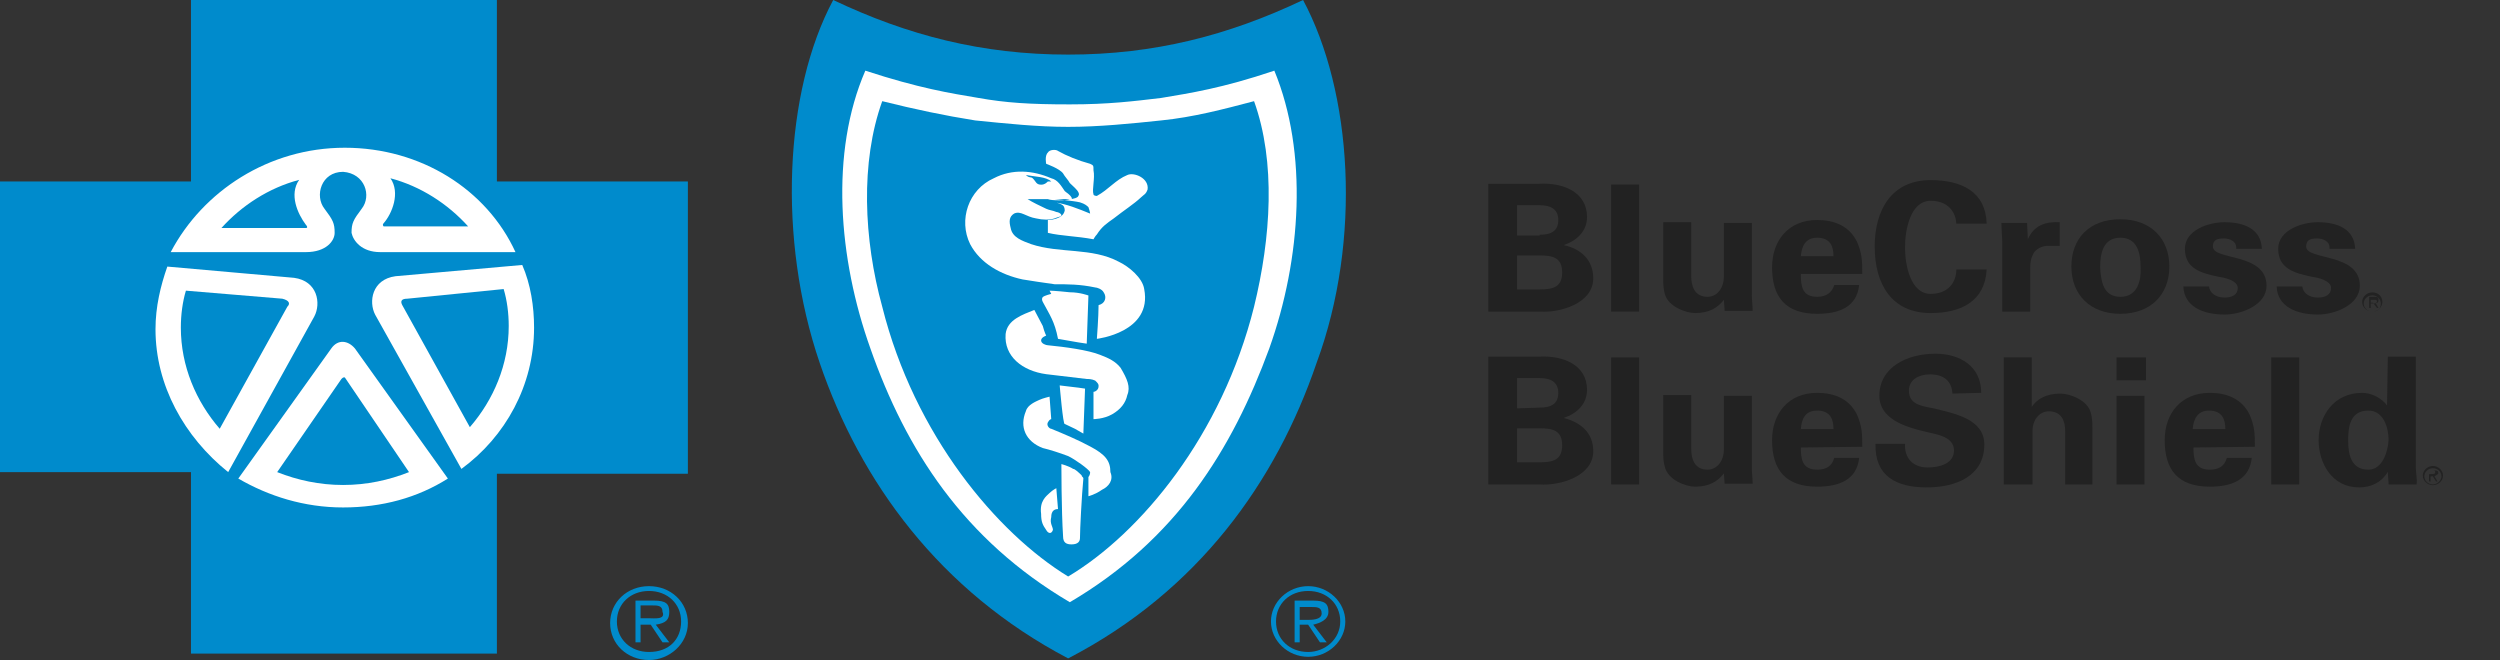 <svg width="212" height="56" viewBox="0 0 212 56" fill="none" xmlns="http://www.w3.org/2000/svg">
<rect x="0" y="0" width="212" height="56" fill="#333333" stroke="none"/>
<g id="bluecross">
<path id="Vector" d="M29.094 43.849C38.514 43.849 46.149 36.594 46.149 27.644C46.149 18.694 38.514 11.439 29.094 11.439C19.675 11.439 12.039 18.694 12.039 27.644C12.039 36.594 19.675 43.849 29.094 43.849Z" fill="white"/>
<path id="Vector_2" d="M90.435 6.945C83.126 6.945 71.947 3.677 71.947 3.677C71.947 3.677 69.511 9.669 69.511 17.839C69.511 26.01 76.677 47.526 91.152 52.973C91.152 52.973 111.79 40.581 111.79 18.929C111.79 5.992 109.784 3.677 109.784 3.677C109.784 3.677 97.745 6.945 90.435 6.945Z" fill="white"/>
<path id="Vector_3" d="M55.035 49.705C53.172 49.705 51.739 51.067 51.739 52.837C51.739 54.608 53.172 55.969 55.035 55.969C56.755 55.969 58.332 54.608 58.332 52.837C58.332 51.067 56.898 49.705 55.035 49.705ZM55.035 55.288C53.459 55.288 52.312 54.199 52.312 52.701C52.312 51.203 53.459 50.114 55.035 50.114C56.612 50.114 57.758 51.203 57.758 52.701C57.758 54.199 56.755 55.288 55.035 55.288Z" fill="#008BCC"/>
<path id="Vector_4" d="M56.755 51.884C56.755 51.203 56.468 50.931 55.465 50.931H53.889V54.471H54.319V52.973H55.179L56.182 54.471H56.755L55.609 52.973C56.468 52.837 56.755 52.565 56.755 51.884ZM55.035 52.428H54.319V51.339H55.322C55.752 51.339 56.182 51.339 56.182 51.884C56.468 52.565 55.465 52.428 55.035 52.428ZM29.238 32.002C29.094 32.002 29.094 32.002 28.951 32.138L23.505 40.036C25.225 40.717 27.088 41.126 29.094 41.126C31.101 41.126 32.964 40.717 34.684 40.036L29.238 32.002ZM23.935 25.329L15.765 24.648C15.479 25.601 15.336 26.691 15.336 27.78C15.336 31.049 16.625 34.044 18.632 36.359L24.365 26.01C24.651 25.738 24.508 25.465 23.935 25.329Z" fill="#008BCC"/>
<path id="Vector_5" d="M42.136 15.388V0H16.195V15.388H0V40.036H16.195V55.425H42.136V40.172H58.332V15.388H42.136ZM29.238 12.528C35.687 12.528 41.276 16.069 43.713 21.38H32.247C30.671 21.38 29.954 20.427 29.811 19.746C29.811 18.929 29.954 18.656 30.671 17.703C31.531 16.614 30.957 14.707 29.094 14.571C27.231 14.571 26.658 16.614 27.518 17.703C28.234 18.656 28.378 18.929 28.378 19.746C28.378 20.427 27.661 21.38 25.941 21.38H14.476C17.199 16.205 22.788 12.528 29.238 12.528ZM13.186 27.916C13.186 26.01 13.616 24.24 14.189 22.606L24.938 23.559C26.944 23.831 27.231 25.738 26.658 26.827L19.349 40.036C15.622 37.04 13.186 32.683 13.186 27.916ZM37.98 40.581C35.4 42.215 32.391 43.032 29.094 43.032C25.798 43.032 22.788 42.079 20.208 40.581L28.091 29.551C28.664 28.734 29.524 28.87 30.098 29.551L37.98 40.581ZM39.127 39.764L31.817 26.691C31.244 25.602 31.531 23.695 33.537 23.423L44.286 22.469C45.003 24.104 45.289 26.01 45.289 27.78C45.289 32.683 42.853 37.04 39.127 39.764Z" fill="#008BCC"/>
<path id="Vector_6" d="M39.7 19.201C37.98 17.295 35.687 15.797 33.107 15.116C33.967 16.341 33.251 18.112 32.534 18.929C32.391 19.065 32.534 19.201 32.534 19.201H39.7ZM34.541 25.329C33.967 25.329 33.967 25.601 34.111 25.874L39.843 36.223C41.85 33.908 43.14 30.912 43.14 27.644C43.14 26.555 42.996 25.465 42.71 24.512L34.541 25.329ZM25.368 15.252C22.788 15.933 20.495 17.431 18.775 19.337H25.941C26.085 19.337 26.085 19.201 25.941 19.065C25.225 18.112 24.508 16.477 25.368 15.252Z" fill="#008BCC"/>
<path id="Vector_7" d="M110.5 0C104.194 2.996 97.888 4.63 90.579 4.63C83.269 4.63 76.963 2.996 70.657 0C66.501 7.762 65.928 20.291 69.511 30.776C72.95 40.853 79.686 50.114 90.579 55.833C101.614 50.114 108.207 40.853 111.647 30.776C115.516 20.291 114.657 7.762 110.5 0ZM107.634 29.551C104.481 38.13 99.751 45.756 90.722 51.067C81.693 45.756 76.82 38.13 73.81 29.551C71.087 21.925 70.371 12.937 73.38 5.992C77.967 7.49 80.546 7.898 82.983 8.307C85.276 8.715 87.282 8.852 90.722 8.852C94.018 8.852 96.168 8.579 98.461 8.307C100.898 7.898 103.621 7.49 108.064 5.992C110.93 12.937 110.357 21.925 107.634 29.551Z" fill="#008BCC"/>
<path id="Vector_8" d="M98.461 10.213C95.882 10.486 93.159 10.758 90.579 10.758C87.999 10.758 85.419 10.486 82.696 10.213C80.116 9.805 77.537 9.26 74.814 8.579C72.95 13.754 73.237 20.291 74.814 26.01C77.537 36.904 84.559 45.211 90.579 48.888C96.742 45.211 103.621 36.904 106.344 26.01C107.777 20.154 108.207 13.754 106.344 8.579C103.764 9.26 101.184 9.941 98.461 10.213ZM89.145 43.849C89.002 44.394 89.289 44.666 89.289 44.939C89.145 45.347 88.859 45.211 88.716 44.939C88.429 44.53 88.286 44.258 88.286 43.577C88.142 42.488 88.716 42.079 89.002 41.807C89.289 41.534 89.576 41.398 89.576 41.398L89.719 43.169C89.432 43.169 89.145 43.305 89.145 43.849ZM91.582 45.62C91.582 45.892 91.439 46.164 90.865 46.164C90.435 46.164 90.149 46.028 90.149 45.484C90.005 43.305 90.005 39.356 90.005 39.356C90.005 39.356 90.579 39.492 91.009 39.764C91.152 39.764 91.439 40.036 91.725 40.309C91.725 40.445 91.869 40.445 91.869 40.581C91.725 42.079 91.582 44.939 91.582 45.62ZM93.445 41.534C92.872 41.943 92.299 42.079 92.299 42.079V40.445C92.299 40.445 92.442 40.309 92.442 40.036C92.299 39.764 91.152 38.947 90.579 38.675C89.862 38.402 89.002 38.13 88.429 37.994C86.996 37.449 86.422 36.224 86.996 34.862C87.139 34.317 87.856 34.045 88.142 33.908C88.429 33.772 89.002 33.636 89.002 33.636L89.145 35.543C89.145 35.543 89.002 35.543 88.859 35.815C88.716 36.087 89.002 36.36 89.145 36.36C90.149 36.768 91.439 37.313 92.442 37.858C93.732 38.538 94.162 39.083 94.162 40.036C94.448 40.717 94.018 41.262 93.445 41.534ZM89.862 32.683C90.865 32.819 91.152 32.819 92.012 32.955L91.869 36.768L91.152 36.36L90.292 35.951C90.149 36.087 89.862 32.683 89.862 32.683ZM95.595 33.5C95.452 34.181 95.022 34.725 94.305 35.134C93.588 35.543 92.728 35.543 92.728 35.543V33.228C92.728 33.228 92.872 33.228 93.015 33.091C93.159 32.955 93.159 32.819 93.159 32.683C93.159 32.547 93.015 32.41 92.872 32.274C92.585 32.138 92.299 32.138 92.155 32.138L88.716 31.73C86.709 31.457 85.132 30.232 85.276 28.325C85.419 27.1 86.709 26.691 87.712 26.282L88.429 27.644C88.572 28.189 88.716 28.461 88.716 28.461C88.716 28.461 88.286 28.598 88.286 28.87C88.286 29.142 88.716 29.278 88.859 29.278C90.292 29.415 92.299 29.687 93.302 30.096C94.018 30.368 94.592 30.64 95.022 31.185C95.595 32.138 95.882 32.819 95.595 33.5ZM89.002 24.648C89.002 24.648 89.432 24.648 90.722 24.785C91.582 24.785 92.299 25.057 92.299 25.057L92.155 29.142C91.152 29.006 90.579 28.87 89.719 28.734C89.432 27.236 89.002 26.691 88.429 25.602C88.286 25.329 88.429 25.193 88.429 25.193C88.572 25.057 89.145 24.921 89.145 24.921L89.002 24.648ZM93.015 28.734C93.015 28.734 93.159 26.827 93.159 25.874C93.732 25.738 93.875 25.193 93.588 24.785C93.445 24.512 93.015 24.376 92.872 24.376C91.582 24.104 90.579 24.104 89.432 24.104C88.429 23.968 87.569 23.831 86.709 23.695C84.846 23.287 83.126 22.333 82.266 20.699C81.263 18.657 82.123 16.069 84.273 15.116C85.849 14.299 87.569 14.435 89.145 15.116C89.719 15.252 90.005 15.797 90.292 16.205C90.435 16.341 90.722 16.478 90.865 16.75C91.009 16.886 90.722 16.886 90.722 16.886C90.435 17.022 89.145 17.022 88.859 16.886H87.139C87.569 17.159 88.142 17.431 88.716 17.703C89.002 17.84 89.289 17.84 89.576 17.976C89.719 17.976 90.005 18.112 90.005 18.248C90.005 18.384 89.719 18.384 89.432 18.52C89.002 18.657 88.429 18.657 87.856 18.52C86.996 18.384 86.566 17.84 85.992 18.112C85.562 18.384 85.562 18.793 85.706 19.337C85.849 20.154 86.709 20.427 87.426 20.699C89.862 21.516 92.585 20.971 94.878 22.197C95.738 22.606 96.885 23.559 97.028 24.512C97.745 28.189 93.015 28.734 93.015 28.734ZM97.315 16.069C97.171 16.478 97.028 16.478 96.742 16.75C96.168 17.295 95.308 17.84 94.448 18.52C93.875 18.929 93.445 19.201 93.015 19.882C92.872 20.018 92.728 20.291 92.728 20.291C91.295 20.018 90.005 20.018 88.859 19.746V18.657C88.859 18.657 90.149 18.657 90.292 17.84C90.292 17.84 90.292 17.567 90.149 17.431C90.005 17.295 89.576 17.159 89.432 17.159C90.435 17.295 91.439 17.703 92.442 18.112C92.442 17.976 92.299 17.567 92.299 17.567C92.155 17.431 92.012 17.295 91.582 17.159C91.009 17.022 89.432 16.886 89.432 16.886H90.722C91.009 16.886 91.439 16.75 91.439 16.614C91.582 16.478 91.439 16.205 91.152 15.933L90.722 15.524C90.579 15.252 90.292 14.98 90.149 14.707C89.862 14.299 88.716 13.89 88.716 13.89C88.716 13.89 88.572 13.209 88.859 12.937C89.002 12.665 89.575 12.665 89.719 12.801C90.435 13.209 91.439 13.618 92.442 13.89C92.728 14.027 92.728 14.027 92.728 14.435C92.872 15.116 92.585 16.069 92.728 16.478C92.728 16.614 93.015 16.614 93.015 16.614C94.018 16.069 94.592 15.252 95.595 14.844C96.168 14.571 97.458 15.116 97.315 16.069ZM110.93 49.705C109.21 49.705 107.777 51.067 107.777 52.701C107.777 54.335 109.21 55.697 110.93 55.697C112.65 55.697 114.083 54.335 114.083 52.701C114.083 51.067 112.65 49.705 110.93 49.705ZM110.93 55.288C109.354 55.288 108.207 54.199 108.207 52.701C108.207 51.203 109.354 50.114 110.93 50.114C112.507 50.114 113.653 51.203 113.653 52.701C113.653 54.199 112.363 55.288 110.93 55.288Z" fill="#008BCC"/>
<path id="Vector_9" d="M112.65 51.884C112.65 51.203 112.363 50.931 111.36 50.931H109.784V54.471H110.214V52.973H110.93L111.933 54.471H112.507L111.36 52.973C111.933 52.837 112.65 52.565 112.65 51.884ZM110.93 52.565H110.214V51.475H111.217C111.647 51.475 112.077 51.475 112.077 52.02C112.077 52.565 111.217 52.565 110.93 52.565ZM87.569 15.116C87.856 15.388 87.856 15.661 88.286 15.661C88.572 15.661 88.716 15.524 88.859 15.388H89.145C88.716 14.98 87.712 14.98 86.996 14.844C87.282 15.116 87.426 14.98 87.569 15.116Z" fill="#008BCC"/>
<g id="Group">
<path id="Vector_10" d="M132.604 20.785C133.724 20.409 134.581 19.595 134.581 18.405C134.581 16.275 132.538 15.461 130.494 15.586H126.209V26.36V26.423H130.56C132.274 26.548 135.109 25.734 135.109 23.604C135.109 22.038 134.054 21.098 132.604 20.785ZM128.648 17.402H130.56C131.549 17.402 132.142 17.778 132.142 18.655C132.142 19.532 131.615 19.908 130.56 19.908V19.971H128.648V17.402ZM130.56 24.544H128.648V21.662H130.56C131.681 21.662 132.472 21.85 132.472 23.103C132.472 24.356 131.681 24.544 130.56 24.544Z" fill="#222222"/>
<path id="Vector_11" d="M136.625 15.648H138.999V26.423H136.625V15.648Z" fill="#222222"/>
<path id="Vector_12" d="M146.185 25.421C145.657 26.11 144.932 26.548 143.745 26.548C142.954 26.548 141.438 25.984 141.174 24.919C141.042 24.481 141.042 23.98 141.042 23.729V18.843H143.416V23.416C143.416 24.23 143.679 25.17 144.8 25.17C145.525 25.17 146.185 24.544 146.185 23.416V18.906H148.558V25.045C148.558 25.483 148.624 25.922 148.624 26.36H146.25C146.25 26.36 146.185 25.483 146.185 25.421Z" fill="#222222"/>
<path id="Vector_13" d="M154.096 25.17C152.843 25.17 152.711 24.293 152.711 23.291V23.228H157.92C157.92 22.727 157.92 22.226 157.854 21.787C157.788 21.349 157.656 20.91 157.458 20.472C156.799 19.156 155.546 18.655 154.096 18.655C151.657 18.655 150.272 20.409 150.272 22.664C150.272 25.17 151.393 26.611 154.096 26.611C155.942 26.611 157.458 26.047 157.656 24.168H155.546C155.348 24.794 154.887 25.17 154.096 25.17ZM154.096 20.159C155.217 20.159 155.48 20.91 155.48 21.725H152.711C152.777 20.973 153.041 20.159 154.096 20.159Z" fill="#222222"/>
<path id="Vector_14" d="M165.897 19.094C165.897 17.966 165.172 17.027 163.721 17.027C162.007 17.027 161.546 19.47 161.546 20.973C161.546 22.477 162.007 24.92 163.721 24.92C165.172 24.92 165.897 23.98 165.897 22.852H168.468C168.336 25.546 166.292 26.548 163.721 26.548C160.425 26.548 158.974 24.105 158.974 20.91C158.974 17.778 160.425 15.273 163.721 15.273C166.358 15.273 168.402 16.275 168.468 18.969H165.897C165.897 18.906 165.897 19.094 165.897 19.094Z" fill="#222222"/>
<path id="Vector_15" d="M171.896 18.906L171.962 20.284C172.49 19.094 173.479 18.781 174.665 18.843V20.848H173.61C173.215 20.848 172.687 21.098 172.49 21.412C172.226 21.85 172.16 22.226 172.16 22.727V26.423H169.787V20.409C169.787 20.096 169.721 19.47 169.721 18.906H171.896Z" fill="#222222"/>
<path id="Vector_16" d="M179.807 18.593C177.17 18.593 175.654 20.221 175.654 22.602C175.654 24.982 177.236 26.611 179.807 26.611C182.379 26.611 183.961 24.982 183.961 22.602C183.961 20.221 182.379 18.593 179.807 18.593ZM179.807 25.17C178.357 25.17 178.159 23.855 178.093 22.665C178.093 21.474 178.357 20.159 179.807 20.159C181.258 20.159 181.522 21.474 181.522 22.665C181.588 23.792 181.258 25.17 179.807 25.17Z" fill="#222222"/>
<path id="Vector_17" d="M189.631 20.973C189.631 20.472 189.103 20.221 188.576 20.221C187.917 20.221 187.653 20.409 187.653 20.91C187.653 22.101 192.202 21.412 192.202 24.23C192.202 25.859 190.092 26.674 188.642 26.674C186.796 26.674 185.214 25.984 185.148 24.293H187.323C187.389 24.857 187.917 25.233 188.642 25.233C189.301 25.233 189.762 24.982 189.762 24.418C189.762 23.792 188.642 23.541 188.18 23.479C186.664 23.166 185.279 22.79 185.279 21.098C185.279 19.532 187.257 18.843 188.642 18.843C190.29 18.843 191.74 19.407 191.806 21.098H189.631C189.631 21.036 189.631 20.973 189.631 20.973Z" fill="#222222"/>
<path id="Vector_18" d="M197.542 20.973C197.542 20.472 197.015 20.221 196.487 20.221C195.828 20.221 195.564 20.409 195.564 20.91C195.564 22.101 200.113 21.412 200.113 24.23C200.113 25.859 198.004 26.674 196.553 26.674C194.707 26.674 193.125 25.984 193.059 24.293H195.235C195.3 24.857 195.828 25.233 196.553 25.233C197.212 25.233 197.674 24.982 197.674 24.418C197.674 23.792 196.553 23.541 196.092 23.479C194.575 23.166 193.191 22.79 193.191 21.098C193.191 19.532 195.169 18.843 196.553 18.843C198.201 18.843 199.652 19.407 199.718 21.098H197.542V20.973Z" fill="#222222"/>
<path id="Vector_19" d="M132.604 35.443C133.724 35.068 134.581 34.253 134.581 33.063C134.581 30.933 132.538 30.119 130.494 30.244H126.209V41.019V41.081H130.56C132.274 41.206 135.109 40.392 135.109 38.262C135.109 36.696 134.054 35.819 132.604 35.443ZM128.648 32.061H130.56C131.549 32.061 132.142 32.437 132.142 33.314C132.142 34.191 131.615 34.566 130.56 34.566L128.648 34.629V32.061ZM130.56 39.202H128.648V36.32H130.56C131.681 36.32 132.472 36.508 132.472 37.761C132.472 39.014 131.681 39.202 130.56 39.202Z" fill="#222222"/>
<path id="Vector_20" d="M136.625 30.307H138.999V41.081H136.625V30.307Z" fill="#222222"/>
<path id="Vector_21" d="M146.185 40.142C145.657 40.831 144.932 41.269 143.745 41.269C142.954 41.269 141.438 40.705 141.174 39.578C141.042 39.139 141.042 38.638 141.042 38.388V33.502H143.416V38.074C143.416 38.889 143.679 39.828 144.8 39.828C145.525 39.828 146.185 39.202 146.185 38.074V33.564H148.558V39.703C148.558 40.142 148.624 40.58 148.624 41.019H146.25C146.25 41.081 146.185 40.142 146.185 40.142Z" fill="#222222"/>
<path id="Vector_22" d="M154.096 39.828C152.843 39.828 152.711 38.951 152.711 37.949L157.92 37.886C157.92 37.385 157.92 36.884 157.854 36.446C157.788 36.007 157.656 35.569 157.458 35.13C156.799 33.815 155.546 33.313 154.096 33.313C151.657 33.313 150.272 35.068 150.272 37.323C150.272 39.828 151.393 41.269 154.096 41.269C155.942 41.269 157.458 40.705 157.656 38.826H155.546C155.348 39.515 154.887 39.828 154.096 39.828ZM154.096 34.817C155.217 34.817 155.48 35.569 155.48 36.383H152.711C152.777 35.569 153.041 34.817 154.096 34.817Z" fill="#222222"/>
<path id="Vector_23" d="M165.567 33.376C165.501 32.311 164.842 31.748 163.655 31.748C162.732 31.748 161.875 32.186 161.875 33.126C161.875 34.316 162.996 34.441 163.985 34.629C165.699 35.068 168.27 35.506 168.27 37.699C168.27 40.392 165.831 41.332 163.392 41.332C160.82 41.332 158.974 40.392 159.04 37.636H161.546C161.48 38.826 162.205 39.641 163.458 39.641C164.446 39.641 165.699 39.327 165.699 38.2C165.699 36.947 164.051 36.822 163.128 36.571C161.546 36.195 159.37 35.506 159.37 33.564C159.37 31.121 161.743 29.994 164.117 29.994C166.292 29.994 168.007 31.121 168.007 33.314L165.567 33.376Z" fill="#222222"/>
<path id="Vector_24" d="M169.918 41.081V30.307H172.292V34.504C172.753 33.815 173.544 33.376 174.731 33.376C175.522 33.376 177.039 33.94 177.302 35.005C177.434 35.444 177.434 35.945 177.434 36.195V41.081H175.127V36.571C175.127 35.757 174.863 34.88 173.742 34.88C173.017 34.88 172.358 35.506 172.358 36.571V41.081H169.918Z" fill="#222222"/>
<path id="Vector_25" d="M179.478 30.307H181.983V32.249H179.478V30.307Z" fill="#222222"/>
<path id="Vector_26" d="M179.478 33.564H181.851V41.081H179.478V33.564Z" fill="#222222"/>
<path id="Vector_27" d="M187.389 39.828C186.136 39.828 186.005 38.951 186.005 37.949L191.213 37.886C191.213 37.385 191.213 36.884 191.147 36.446C191.081 36.007 190.949 35.569 190.751 35.13C190.092 33.815 188.839 33.313 187.389 33.313C184.95 33.313 183.565 35.068 183.565 37.323C183.565 39.828 184.686 41.269 187.389 41.269C189.235 41.269 190.751 40.705 190.949 38.826H188.839C188.642 39.515 188.18 39.828 187.389 39.828ZM187.323 34.817C188.444 34.817 188.708 35.569 188.708 36.383H185.939C186.005 35.569 186.334 34.817 187.323 34.817Z" fill="#222222"/>
<path id="Vector_28" d="M192.597 30.307H194.971V41.081H192.597V30.307Z" fill="#222222"/>
<path id="Vector_29" d="M204.86 39.578V30.244H202.487L202.421 34.379C201.959 33.752 201.102 33.314 200.311 33.314C197.872 33.314 196.619 35.318 196.619 37.323C196.619 39.265 197.74 41.332 200.047 41.332C201.102 41.332 201.959 40.893 202.487 40.016C202.487 40.392 202.552 40.705 202.552 41.081H204.926C204.992 40.58 204.86 40.142 204.86 39.578ZM200.838 39.828C199.322 39.828 199.124 38.45 199.124 37.323C199.124 36.133 199.322 34.817 200.838 34.817C202.157 34.817 202.552 36.32 202.552 37.323C202.487 38.325 202.025 39.828 200.838 39.828Z" fill="#222222"/>
<path id="Vector_30" d="M201.168 24.794C200.706 24.794 200.311 25.17 200.311 25.608C200.311 26.047 200.706 26.423 201.168 26.423C201.629 26.423 202.025 26.047 202.025 25.608C202.025 25.17 201.695 24.794 201.168 24.794ZM201.168 26.423C200.772 26.423 200.443 26.11 200.443 25.734C200.443 25.358 200.772 25.045 201.168 25.045C201.564 25.045 201.893 25.358 201.893 25.734C201.893 26.11 201.695 26.423 201.168 26.423Z" fill="#222222"/>
<path id="Vector_31" d="M201.695 25.421C201.695 25.233 201.629 25.17 201.366 25.17H200.904V26.11H201.036V25.671H201.234L201.564 26.11H201.695L201.432 25.671C201.498 25.734 201.695 25.734 201.695 25.421ZM201.036 25.734V25.421H201.3C201.432 25.421 201.564 25.421 201.564 25.546C201.564 25.734 201.366 25.734 201.234 25.734H201.036Z" fill="#222222"/>
<path id="Vector_32" d="M206.31 39.515C205.849 39.515 205.453 39.891 205.453 40.33C205.453 40.768 205.849 41.144 206.31 41.144C206.772 41.144 207.167 40.768 207.167 40.33C207.167 39.891 206.772 39.515 206.31 39.515ZM206.31 41.081C205.915 41.081 205.585 40.768 205.585 40.392C205.585 40.016 205.915 39.703 206.31 39.703C206.706 39.703 207.036 40.016 207.036 40.392C207.036 40.768 206.64 41.081 206.31 41.081Z" fill="#222222"/>
<path id="Vector_33" d="M206.772 40.141C206.772 39.953 206.706 39.891 206.442 39.891H205.981V40.831H206.113V40.392H206.31L206.574 40.831H206.706L206.442 40.392C206.64 40.267 206.772 40.204 206.772 40.141ZM206.178 40.204H205.981V39.891H206.244C206.376 39.891 206.508 39.891 206.508 40.016C206.508 40.204 206.376 40.204 206.178 40.204Z" fill="#222222"/>
</g>
</g>
</svg>
